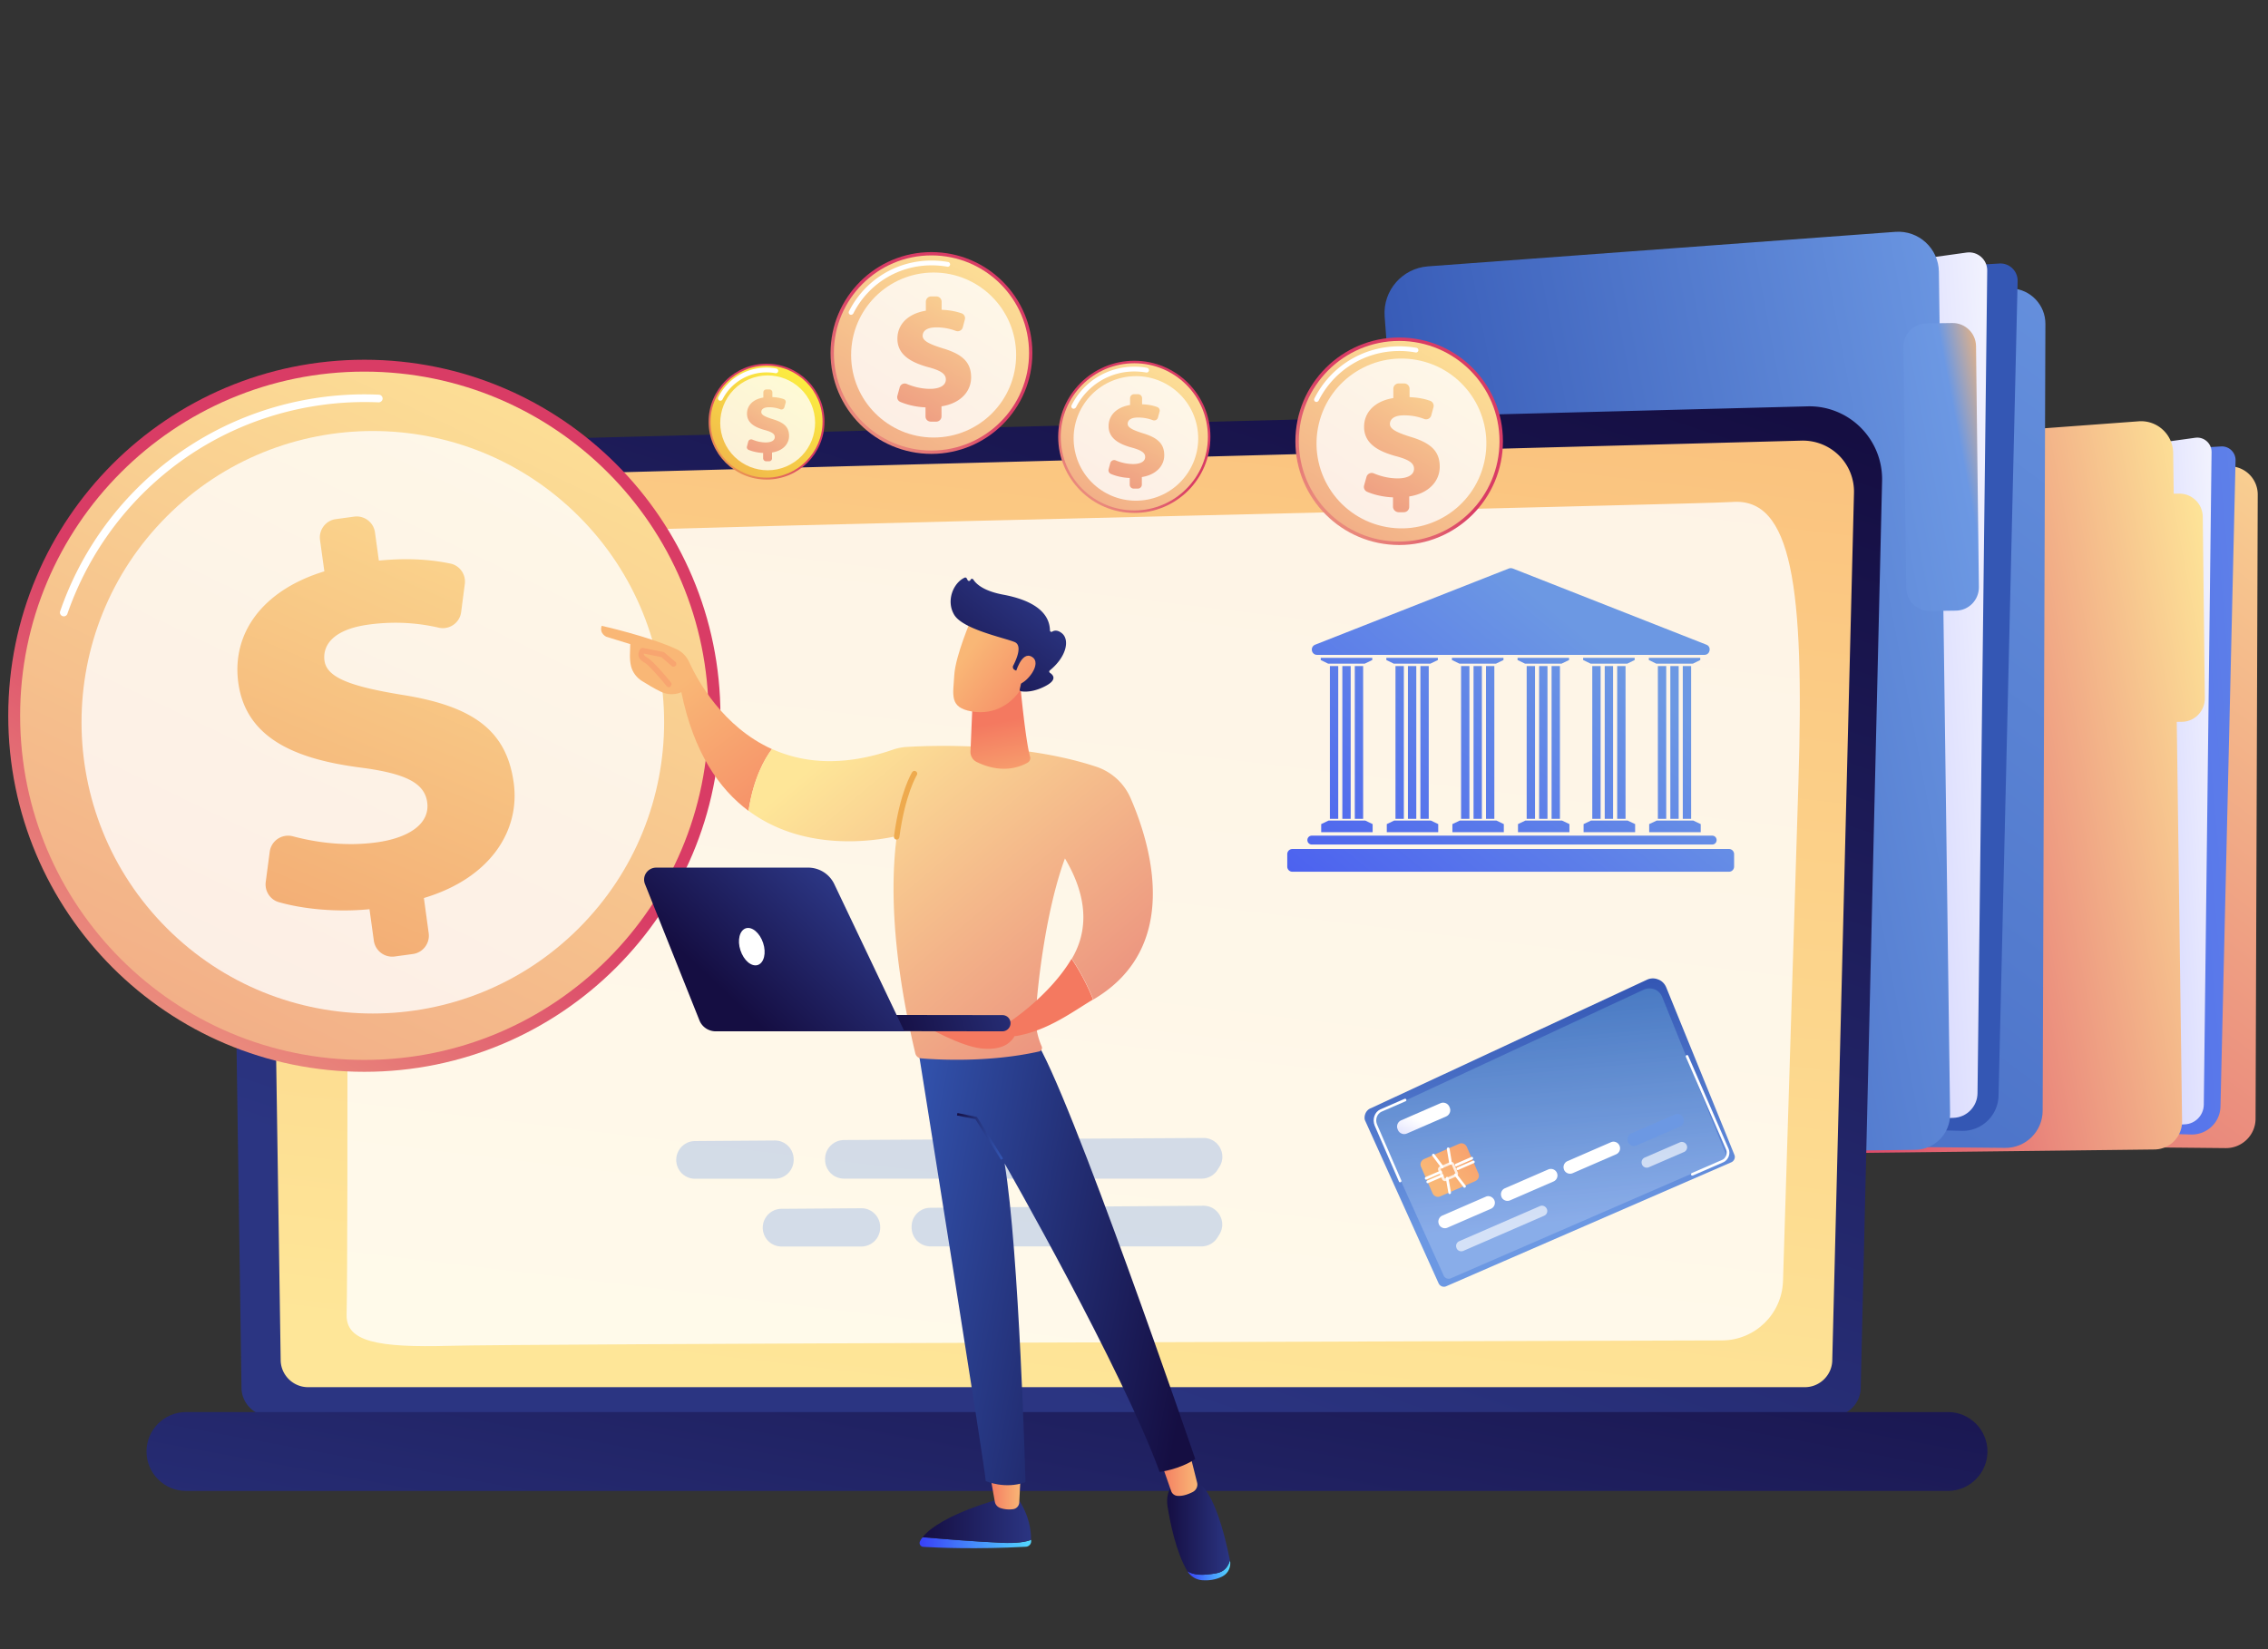 <svg xmlns="http://www.w3.org/2000/svg" width="550" height="400" fill="none"><rect width="100%" height="100%" fill="#333333" stroke="none"/><path fill="url(#a)" d="m533.654 112.716 7.371.388a6.847 6.847 0 0 1 6.485 6.845l-.526 151.372c0 3.991-3.27 7.178-7.233 7.15l-50.55-.499 44.453-165.256Z"/><path fill="url(#b)" d="m445.358 113.88 93.256-5.598a3.326 3.326 0 0 1 3.52 3.381l-3.658 156.721c-.083 3.852-3.27 6.873-7.122 6.79l-65.627-1.885-20.369-159.409Z"/><path fill="url(#c)" d="m450.402 117.594 81.949-11.418c2.106-.305 3.991 1.358 3.963 3.492l-1.884 158.273c-.028 2.549-2.051 4.655-4.601 4.766l-60.36 2.467-19.067-157.58Z"/><path fill="url(#d)" d="m428.702 108.836 89.931-6.651c4.49-.333 8.314 3.187 8.37 7.677l2.161 162.069a6.771 6.771 0 0 1-6.734 6.873l-82.975.97a7.339 7.339 0 0 1-7.427-6.873l-11.64-154.476c-.333-4.961 3.381-9.229 8.314-9.589Z"/><path fill="url(#e)" d="m529.109 175.072-2.716.027c-3.104.028-5.654-2.466-5.709-5.57l-.499-44.065c-.028-3.104 2.467-5.654 5.571-5.709l2.715-.028c3.104-.027 5.654 2.467 5.709 5.571l.499 44.037c.028 3.159-2.466 5.709-5.57 5.737Z"/><path fill="url(#f)" d="m478.559 69.483 9.284.471c4.6.222 8.203 4.046 8.175 8.619l-.665 190.836c-.027 5.017-4.101 9.063-9.118 9.007l-63.741-.609 56.065-208.324Z"/><path fill="url(#g)" d="m367.261 70.98 117.589-7.068a4.186 4.186 0 0 1 4.434 4.24l-4.628 197.599a8.727 8.727 0 0 1-8.979 8.536l-82.726-2.356-25.69-200.952Z"/><path fill="url(#h)" d="m373.607 75.663 103.317-14.41c2.66-.361 5.016 1.717 4.988 4.378l-2.356 199.511c-.027 3.214-2.577 5.875-5.819 5.986l-76.102 3.131-24.028-198.596Z"/><path fill="url(#i)" d="m346.282 64.605 113.349-8.37c5.653-.415 10.475 4.019 10.558 9.673l2.716 204.305c.056 4.739-3.741 8.619-8.48 8.674l-104.591 1.22c-4.933.055-9.063-3.742-9.368-8.675L335.778 76.688c-.416-6.235 4.268-11.612 10.504-12.083Z"/><path fill="url(#j)" d="m474.319 148.107-6.347.083c-3.104.028-5.653-2.467-5.709-5.571l-.692-58.475c-.028-3.105 2.466-5.654 5.57-5.71l6.346-.083c3.104-.027 5.654 2.467 5.709 5.57l.693 58.477c.028 3.131-2.466 5.681-5.57 5.709Z"/><path fill="url(#k)" d="M451.233 336.537c0 3.852-3.159 6.984-7.011 6.984H65.57c-3.852 0-7.012-3.16-7.012-6.984l-3.16-217.608c0-3.852 4.546-11.363 12.832-10.808l370.089-9.562c4.822-.138 9.506 1.746 12.914 5.155a17.686 17.686 0 0 1 5.183 12.915l-5.183 219.908Z"/><path fill="url(#l)" d="M444.333 329.83c0 3.63-2.993 6.623-6.624 6.623H74.688c-3.63 0-6.624-2.993-6.624-6.623L65.1 132.287c.36-11.889 10.78-16.157 17.1-15.908l354.679-9.506a12.479 12.479 0 0 1 9.09 3.603 12.37 12.37 0 0 1 3.63 9.063l-5.265 210.291Z"/><path fill="#fff" d="M84.055 318.883c.388-16.323.25-160.905-.693-173.404-.942-12.499 18.513-14.827 48.36-16.241 29.848-1.413 281.793-6.956 288.278-7.482 14.577-1.192 17.598 20.619 16.129 67.926-1.108 35.557-2.909 94.088-3.741 121.026-.249 8.009-6.79 14.383-14.827 14.411-60.637.166-292.989.831-308.453 1.302-17.764.499-25.192-1.081-25.053-7.538Z" opacity=".8"/><path fill="url(#m)" d="M472.407 361.618H45.089c-5.265 0-9.56-4.296-9.56-9.562 0-5.265 4.295-9.561 9.56-9.561h427.318c5.265 0 9.561 4.296 9.561 9.561 0 5.238-4.323 9.562-9.561 9.562Z"/><path fill="url(#n)" d="M413.321 158.837H319.4c-1.414 0-1.774-1.94-.471-2.467l46.974-18.485c.305-.11.638-.11.943 0l46.974 18.485c1.275.499.915 2.467-.499 2.467Z"/><path fill="url(#o)" d="M324.527 161.552h-2.023v37.053h2.023v-37.053Z"/><path fill="url(#p)" d="M327.548 161.552h-2.023v37.053h2.023v-37.053Z"/><path fill="url(#q)" d="M330.568 161.552h-2.023v37.053h2.023v-37.053Z"/><path fill="url(#r)" d="M332.785 159.557h-12.498v.527l1.801.887h8.868l1.829-.887v-.527Z"/><path fill="url(#s)" d="M332.869 201.848h-12.472v-1.968l1.802-.859h8.868l1.802.859v1.968Z"/><path fill="url(#t)" d="M340.435 161.552h-2.024v37.053h2.024v-37.053Z"/><path fill="url(#u)" d="M343.455 161.552h-2.023v37.053h2.023v-37.053Z"/><path fill="url(#v)" d="M346.476 161.552h-2.023v37.053h2.023v-37.053Z"/><path fill="url(#w)" d="M348.693 159.557h-12.499v.527l1.802.887h8.868l1.829-.887v-.527Z"/><path fill="url(#x)" d="M348.776 201.848h-12.471v-1.968l1.802-.859h8.868l1.801.859v1.968Z"/><path fill="url(#y)" d="M356.342 161.552h-2.023v37.053h2.023v-37.053Z"/><path fill="url(#z)" d="M359.363 161.552h-2.023v37.053h2.023v-37.053Z"/><path fill="url(#A)" d="M362.384 161.552h-2.023v37.053h2.023v-37.053Z"/><path fill="url(#B)" d="M364.601 159.557h-12.499v.527l1.829.887h8.841l1.829-.887v-.527Z"/><path fill="url(#C)" d="M364.684 201.848h-12.471v-1.968l1.801-.859h8.869l1.801.859v1.968Z"/><path fill="url(#D)" d="M372.25 161.552h-2.023v37.053h2.023v-37.053Z"/><path fill="url(#E)" d="M375.271 161.552h-2.024v37.053h2.024v-37.053Z"/><path fill="url(#F)" d="M378.291 161.552h-2.023v37.053h2.023v-37.053Z"/><path fill="url(#G)" d="M380.508 159.557H368.01v.527l1.829.887h8.84l1.829-.887v-.527Z"/><path fill="url(#H)" d="M380.592 201.848H368.12v-1.968l1.802-.859h8.868l1.802.859v1.968Z"/><path fill="url(#I)" d="M388.157 161.552h-2.023v37.053h2.023v-37.053Z"/><path fill="url(#J)" d="M391.178 161.552h-2.023v37.053h2.023v-37.053Z"/><path fill="url(#K)" d="M394.199 161.552h-2.023v37.053h2.023v-37.053Z"/><path fill="url(#L)" d="M396.416 159.557h-12.499v.527l1.829.887h8.868l1.802-.887v-.527Z"/><path fill="url(#M)" d="M396.527 201.848h-12.499v-1.968l1.801-.859h8.869l1.829.859v1.968Z"/><path fill="url(#N)" d="M404.065 161.552h-2.023v37.053h2.023v-37.053Z"/><path fill="url(#O)" d="M407.086 161.552h-2.023v37.053h2.023v-37.053Z"/><path fill="url(#P)" d="M410.107 161.552h-2.023v37.053h2.023v-37.053Z"/><path fill="url(#Q)" d="M412.324 159.557h-12.472v.527l1.802.887h8.868l1.802-.887v-.527Z"/><path fill="url(#R)" d="M412.434 201.848h-12.498v-1.968l1.829-.859h8.84l1.829.859v1.968Z"/><path fill="url(#S)" d="M415.206 204.841h-97.081c-.61 0-1.081-.471-1.081-1.081s.471-1.081 1.081-1.081h97.081c.609 0 1.081.471 1.081 1.081s-.472 1.081-1.081 1.081Z"/><path fill="url(#T)" d="M419.28 211.437H313.413a1.242 1.242 0 0 1-1.247-1.247v-3.021c0-.692.555-1.247 1.247-1.247H419.28c.693 0 1.247.555 1.247 1.247v3.021c0 .693-.554 1.247-1.247 1.247Z"/><g opacity=".54"><path fill="url(#U)" d="m204.665 276.509 87.159-.499c3.575-.027 5.792 3.88 3.936 6.929l-.444.72a4.58 4.58 0 0 1-3.935 2.218h-86.716a4.578 4.578 0 0 1-4.573-4.573v-.25c0-2.466 2.051-4.517 4.573-4.545Z" opacity=".54"/><path fill="url(#V)" d="M192.471 281.193v.138a4.578 4.578 0 0 1-4.573 4.573h-19.344a4.543 4.543 0 0 1-4.407-3.381c-.775-2.882 1.386-5.737 4.379-5.765l19.344-.138c2.55-.028 4.601 2.051 4.601 4.573Z" opacity=".54"/></g><g opacity=".54"><path fill="url(#W)" d="m225.616 292.943 66.181-.499c3.575-.027 5.792 3.88 3.935 6.929l-.443.72a4.581 4.581 0 0 1-3.936 2.218h-65.709a4.578 4.578 0 0 1-4.573-4.573v-.25a4.548 4.548 0 0 1 4.545-4.545Z" opacity=".54"/><path fill="url(#X)" d="M213.45 297.627v.138a4.578 4.578 0 0 1-4.573 4.573h-19.344a4.542 4.542 0 0 1-4.406-3.381c-.776-2.882 1.385-5.737 4.379-5.764l19.344-.139c2.522-.028 4.6 2.023 4.6 4.573Z" opacity=".54"/></g><path fill="url(#Y)" d="m404.062 239.471 14.317 35.153 2.207 5.451c.311.69-.034 1.517-.724 1.828l-69.167 30.082c-.69.31-1.518-.035-1.829-.725l-2.414-5.347-15.421-34.152c-.31-.69-.069-2.45 1.484-3.002l66.856-31.116a3.344 3.344 0 0 1 2.759-.069c.863.31 1.553 1 1.932 1.897Z"/><path fill="url(#Z)" d="M418.413 279.695c.276.655-.034 1.414-.69 1.724l-65.89 28.633c-.655.276-1.449 0-1.725-.655l-16.662-36.878c-.276-.655-.069-2.277 1.449-2.829l63.682-29.633a3.458 3.458 0 0 1 2.622-.103c.862.31 1.518.966 1.863 1.794l15.351 37.947Z" opacity=".2"/><path fill="#fff" d="M410.375 285.145c-.138 0-.241-.069-.276-.207-.069-.172 0-.345.173-.414l7.382-3.208c.414-.173.725-.552.932-1.035.172-.483.207-1 .034-1.38l-9.797-22.561c-.069-.173 0-.345.172-.414.173-.069.345 0 .414.172l9.797 22.562c.242.552.242 1.241 0 1.862-.241.621-.724 1.139-1.276 1.38l-7.382 3.209c-.104.034-.138.034-.173.034ZM339.518 286.767c-.138 0-.242-.069-.276-.207l-5.865-13.523c-.655-1.553-.034-3.347 1.38-3.968l5.865-2.552c.172-.069.345 0 .414.172.069.173 0 .345-.173.414l-5.864 2.553c-1.07.483-1.587 1.932-1.035 3.139l5.864 13.523c.069.173 0 .345-.172.414-.069 0-.104.035-.138.035Z"/><path fill="url(#aa)" d="M355.697 278.143c-.311-.689-1.139-1.034-1.829-.724l-8.555 3.726c-.69.31-1.035 1.138-.724 1.828l2.828 6.486c.311.69 1.139 1.035 1.829.724l8.555-3.726c.69-.31 1.035-1.138.725-1.828l-2.829-6.486Z"/><path fill="#fff" d="M350.419 286.491c-.104 0-.173-.034-.276-.069-.173-.069-.345-.207-.414-.379l-.932-2.139c-.172-.379 0-.828.38-.966l2.449-1.069c.38-.173.828 0 .966.379l.931 2.139c.173.38 0 .828-.379.966l-2.449 1.069a.645.645 0 0 1-.276.069Zm1.518-4.07h-.035l-2.449 1.069c-.069.035-.069.069-.069.138l.931 2.139c0 .034.035.034.069.069h.069l2.45-1.069c.069-.035.069-.069.069-.138l-.932-2.139c0-.035-.034-.035-.069-.069h-.034Z" opacity=".8"/><path fill="#fff" d="M345.831 286.112c-.138 0-.242-.069-.276-.207-.069-.172 0-.345.172-.414l3.519-1.518c.172-.069.345 0 .414.173.069.172 0 .345-.173.414l-3.518 1.518c-.069 0-.104.034-.138.034ZM346.21 286.974c-.138 0-.241-.069-.276-.207-.069-.172 0-.345.173-.414l3.518-1.517c.173-.069.345 0 .414.172s0 .345-.172.414l-3.519 1.518c-.069.034-.103.034-.138.034ZM353.11 282.903c-.138 0-.242-.069-.276-.207-.069-.172 0-.345.172-.414l3.795-1.655c.172-.069.345 0 .414.172.069.173 0 .345-.173.414l-3.794 1.656c-.035.034-.069.034-.138.034ZM353.489 283.8c-.138 0-.242-.069-.276-.207-.069-.172 0-.345.172-.414l3.795-1.655c.173-.069.345 0 .414.172s0 .345-.172.414l-3.795 1.656c-.035.034-.069.034-.138.034ZM349.729 283.352c-.104 0-.207-.035-.242-.138l-2.138-2.864a.326.326 0 0 1 .069-.448.326.326 0 0 1 .448.069l2.139 2.863a.328.328 0 0 1-.069.449c-.069.069-.138.069-.207.069ZM351.764 282.49c-.138 0-.276-.104-.31-.276l-.587-3.519c-.034-.173.104-.345.276-.38.173-.034.345.104.38.276l.586 3.519c.035.173-.103.345-.276.38h-.069ZM351.557 289.63a.326.326 0 0 1-.31-.275l-.621-3.519a.318.318 0 1 1 .621-.138l.621 3.519a.318.318 0 0 1-.242.379c0 .034-.034.034-.069.034ZM355.145 288.078c-.103 0-.207-.035-.241-.138l-2.173-2.829a.326.326 0 0 1 .069-.448.326.326 0 0 1 .448.069l2.173 2.829a.326.326 0 0 1-.069.448c-.069.034-.138.069-.207.069Z"/><path fill="url(#ab)" d="M351.558 268.621c.379.828-.035 1.828-.863 2.173l-9.521 4.14c-.828.38-1.829-.034-2.174-.862l-.069-.173c-.379-.828.035-1.828.863-2.173l9.521-4.14c.828-.379 1.829.035 2.173.863l.07.172Z"/><path fill="url(#ac)" d="M362.389 291.114a1.583 1.583 0 0 1-.828 2.07l-10.556 4.588c-.793.345-1.725-.035-2.07-.828v-.035c-.345-.793.035-1.725.828-2.07l10.557-4.588c.758-.345 1.69.035 2.069.863Z"/><path fill="url(#ad)" d="M377.568 284.49a1.584 1.584 0 0 1-.828 2.07l-10.556 4.588a1.583 1.583 0 0 1-2.07-.828v-.034a1.584 1.584 0 0 1 .828-2.07l10.556-4.588c.794-.311 1.725.034 2.07.862Z"/><path fill="url(#ae)" d="M392.747 277.901c.345.793-.035 1.725-.828 2.07l-10.556 4.588a1.584 1.584 0 0 1-2.07-.828v-.035c-.345-.793.035-1.725.828-2.07l10.556-4.588c.794-.345 1.725.035 2.07.863Z"/><path fill="url(#af)" d="M408.236 271.174a1.583 1.583 0 0 1-.828 2.07l-10.556 4.588c-.793.345-1.725-.035-2.07-.828v-.035c-.345-.793.035-1.725.828-2.07l10.556-4.588c.794-.345 1.725.035 2.07.863Z"/><g opacity=".8"><path fill="url(#ag)" d="M375.119 293.218c.276.62 0 1.379-.656 1.655l-19.594 8.521c-.621.276-1.38 0-1.656-.655v-.035c-.276-.621 0-1.38.655-1.656l19.595-8.52c.621-.276 1.345.034 1.656.69Z" opacity=".8"/><path fill="url(#ah)" d="M409.03 277.763c.276.621 0 1.38-.656 1.656l-8.521 3.691c-.621.276-1.38 0-1.656-.655v-.035a1.25 1.25 0 0 1 .656-1.656l8.521-3.691c.621-.276 1.38.034 1.656.69Z" opacity=".8"/></g><path fill="url(#ai)" d="M88.356 259.964c47.693 0 86.356-38.663 86.356-86.356s-38.663-86.356-86.356-86.356S2 125.915 2 173.608s38.663 86.356 86.356 86.356Z"/><path fill="url(#aj)" d="M88.356 257.081c46.101 0 83.473-37.372 83.473-83.474 0-46.101-37.372-83.473-83.473-83.473S4.882 127.506 4.882 173.607c0 46.102 37.373 83.474 83.474 83.474Z"/><path fill="#fff" d="M15.469 149.497c-.11 0-.194-.028-.305-.055-.471-.167-.748-.693-.582-1.164a78.112 78.112 0 0 1 23.779-34.504c11.224-9.395 24.859-15.409 39.436-17.404 4.684-.638 9.423-.86 14.106-.638.5.028.887.444.887.97-.028.5-.471.887-.97.887-4.573-.194-9.2 0-13.773.638-14.218 1.94-27.548 7.815-38.495 16.988-10.67 8.924-18.679 20.591-23.224 33.7a.941.941 0 0 1-.859.582Z"/><path fill="#fff" d="M140.364 225.133c27.587-27.588 27.587-72.315 0-99.903-27.588-27.587-72.315-27.587-99.903 0-27.587 27.588-27.587 72.315 0 99.903 27.588 27.587 72.315 27.587 99.903 0Z" opacity=".78"/><path fill="url(#ak)" d="m90.656 228.148-1.053-7.621c-7.981.776-16.102-.028-22.005-1.718-2.106-.61-3.436-2.688-3.159-4.878l.97-7.344c.36-2.688 2.993-4.434 5.626-3.741 5.847 1.552 12.942 2.466 20.286 1.469 7.65-1.054 12.998-4.407 12.277-9.728-.665-4.794-5.46-7.039-16.462-8.453-15.74-2.078-27.52-7.205-29.348-20.535-1.635-12.056 5.903-22.448 20.868-27.021l-1.053-7.622c-.332-2.438 1.386-4.711 3.825-5.043l4.461-.61c2.44-.333 4.712 1.386 5.044 3.824l.943 6.846c7.4-.721 12.914-.194 17.348.72 2.273.471 3.797 2.633 3.492 4.961l-.887 6.79c-.332 2.633-2.854 4.379-5.431 3.797-4.102-.943-9.839-1.719-17.017-.749-9.062 1.247-11.14 5.349-10.697 8.73.554 4.157 6.402 6.263 18.679 8.287 17.543 2.743 25.497 8.785 27.215 21.367 1.579 11.529-5.571 23.085-21.783 27.935l1.164 8.536c.332 2.439-1.386 4.711-3.825 5.044l-4.462.61a4.505 4.505 0 0 1-5.016-3.853Z"/><path fill="url(#al)" d="M185.891 116.319c7.76 0 14.051-6.29 14.051-14.05 0-7.76-6.291-14.051-14.051-14.051s-14.05 6.29-14.05 14.051c0 7.76 6.29 14.05 14.05 14.05Z"/><path fill="url(#am)" d="M185.891 115.848c7.5 0 13.58-6.079 13.58-13.579 0-7.5-6.08-13.58-13.58-13.58-7.499 0-13.579 6.08-13.579 13.58s6.08 13.579 13.579 13.579Z"/><path fill="#fff" d="M174.667 97.197c-.083 0-.166-.028-.249-.055a.587.587 0 0 1-.249-.776c2.244-4.462 6.734-7.206 11.722-7.206.804 0 1.58.083 2.356.222.305.055.527.36.471.665a.587.587 0 0 1-.665.471 11.404 11.404 0 0 0-2.162-.194 11.917 11.917 0 0 0-10.697 6.596.631.631 0 0 1-.527.277Z"/><path fill="#fff" d="M190.681 113.138c5.841-2.494 8.556-9.251 6.062-15.093-2.494-5.842-9.251-8.556-15.093-6.062-5.842 2.493-8.556 9.251-6.062 15.093 2.493 5.842 9.251 8.556 15.093 6.062Z" opacity=".78"/><path fill="url(#an)" d="M185.06 111.109v-1.247c-1.303-.055-2.605-.36-3.52-.748a.692.692 0 0 1-.388-.859l.305-1.164c.111-.416.582-.638.998-.472.914.388 2.023.693 3.242.693 1.248 0 2.19-.415 2.19-1.302 0-.776-.721-1.247-2.467-1.719-2.494-.692-4.268-1.773-4.268-3.963 0-1.967 1.441-3.492 3.963-3.907v-1.247c0-.416.333-.72.721-.72h.748c.416 0 .721.332.721.72v1.136c1.219.055 2.078.25 2.771.499.36.138.554.499.444.887l-.305 1.08c-.111.416-.554.638-.97.5a7.412 7.412 0 0 0-2.716-.5c-1.497 0-1.912.61-1.912 1.164 0 .693.886 1.137 2.826 1.746 2.772.832 3.908 1.968 3.908 4.047 0 1.884-1.413 3.602-4.129 4.018v1.413a.716.716 0 0 1-.721.721h-.748a.761.761 0 0 1-.693-.776Z"/><path fill="url(#ao)" d="M225.882 110.084c13.515 0 24.471-10.956 24.471-24.471s-10.956-24.471-24.471-24.471-24.471 10.956-24.471 24.47c0 13.516 10.956 24.472 24.471 24.472Z"/><path fill="url(#ap)" d="M225.882 109.28c13.072 0 23.668-10.597 23.668-23.668 0-13.07-10.596-23.667-23.668-23.667-13.071 0-23.667 10.596-23.667 23.667 0 13.072 10.596 23.668 23.667 23.668Z"/><path fill="#fff" d="M206.372 76.356c-.083 0-.166-.027-.25-.055a.587.587 0 0 1-.249-.776c3.825-7.594 11.501-12.333 20.009-12.333 1.358 0 2.716.111 4.047.36.304.056.526.36.471.666a.588.588 0 0 1-.665.47 22.056 22.056 0 0 0-3.825-.332c-8.065 0-15.353 4.49-18.984 11.696a.672.672 0 0 1-.554.304Z"/><path fill="#fff" d="M226.409 106.121c11.051 0 20.009-8.959 20.009-20.01 0-11.05-8.958-20.009-20.009-20.009S206.4 75.061 206.4 86.112c0 11.05 8.958 20.009 20.009 20.009Z" opacity=".78"/><path fill="url(#aq)" d="M224.441 100.993v-2.189c-2.272-.083-4.517-.637-6.124-1.33-.582-.25-.86-.887-.693-1.497l.554-2.023a1.26 1.26 0 0 1 1.718-.831c1.58.665 3.548 1.191 5.654 1.191 2.189 0 3.824-.748 3.824-2.272 0-1.358-1.247-2.19-4.295-2.993-4.324-1.192-7.455-3.076-7.455-6.9 0-3.437 2.522-6.07 6.901-6.79v-2.19a1.29 1.29 0 0 1 1.274-1.275h1.275a1.29 1.29 0 0 1 1.275 1.275v1.968c2.106.083 3.631.443 4.85.859.61.221.97.886.776 1.524l-.499 1.885a1.275 1.275 0 0 1-1.663.859 13.27 13.27 0 0 0-4.739-.86c-2.605 0-3.325 1.081-3.325 2.051 0 1.192 1.552 1.996 4.933 3.049 4.822 1.44 6.817 3.436 6.817 7.039 0 3.298-2.439 6.263-7.178 7.012v2.438a1.29 1.29 0 0 1-1.275 1.275h-1.274c-.776 0-1.331-.554-1.331-1.275Z"/><path fill="url(#ar)" d="M339.304 132.19c13.898 0 25.164-11.266 25.164-25.164 0-13.898-11.266-25.164-25.164-25.164-13.897 0-25.164 11.266-25.164 25.164 0 13.898 11.267 25.164 25.164 25.164Z"/><path fill="url(#as)" d="M339.304 131.359c13.439 0 24.333-10.894 24.333-24.333 0-13.439-10.894-24.333-24.333-24.333-13.438 0-24.332 10.894-24.332 24.333 0 13.439 10.894 24.333 24.332 24.333Z"/><path fill="#fff" d="M319.239 97.492a.807.807 0 0 1-.249-.055.587.587 0 0 1-.249-.776c3.935-7.816 11.833-12.665 20.591-12.665 1.386 0 2.799.138 4.157.36.305.055.526.36.471.665a.587.587 0 0 1-.665.471 21.091 21.091 0 0 0-3.963-.36c-8.314 0-15.825 4.628-19.566 12.055-.111.167-.333.305-.527.305Z"/><path fill="#fff" d="M359.914 112.217c2.573-11.078-4.322-22.143-15.4-24.716-11.078-2.572-22.143 4.323-24.716 15.4-2.572 11.078 4.323 22.144 15.401 24.716 11.077 2.573 22.143-4.322 24.715-15.4Z" opacity=".78"/><path fill="url(#at)" d="M337.808 122.877v-2.245c-2.328-.083-4.656-.637-6.291-1.357-.582-.25-.887-.915-.721-1.525l.582-2.078a1.311 1.311 0 0 1 1.774-.859c1.635.692 3.63 1.219 5.82 1.219 2.245 0 3.935-.776 3.935-2.328 0-1.413-1.302-2.245-4.434-3.076-4.462-1.22-7.677-3.16-7.677-7.095 0-3.547 2.605-6.263 7.095-6.984v-2.245a1.3 1.3 0 0 1 1.302-1.302h1.331a1.3 1.3 0 0 1 1.302 1.303v2.023c2.162.083 3.742.443 4.989.886.637.222.997.915.803 1.58l-.526 1.94a1.298 1.298 0 0 1-1.718.887c-1.137-.444-2.772-.887-4.878-.887-2.66 0-3.436 1.109-3.436 2.106 0 1.22 1.607 2.051 5.071 3.132 4.961 1.496 7.012 3.547 7.012 7.233 0 3.381-2.522 6.458-7.4 7.206v2.522a1.3 1.3 0 0 1-1.302 1.302h-1.331c-.72-.055-1.302-.637-1.302-1.358Z"/><path fill="url(#au)" d="M275.074 124.412c10.194 0 18.458-8.264 18.458-18.458 0-10.193-8.264-18.457-18.458-18.457-10.193 0-18.457 8.264-18.457 18.457 0 10.194 8.264 18.458 18.457 18.458Z"/><path fill="url(#av)" d="M275.074 123.802c9.857 0 17.848-7.99 17.848-17.847 0-9.857-7.991-17.848-17.848-17.848s-17.847 7.99-17.847 17.848c0 9.857 7.99 17.847 17.847 17.847Z"/><path fill="#fff" d="M260.358 99.137c-.083 0-.166-.028-.249-.056a.588.588 0 0 1-.25-.776c2.91-5.792 8.758-9.367 15.215-9.367 1.026 0 2.079.083 3.077.277.304.056.526.36.471.665a.589.589 0 0 1-.666.471 16.545 16.545 0 0 0-2.854-.249 15.819 15.819 0 0 0-14.189 8.73c-.139.166-.361.305-.555.305Z"/><path fill="#fff" d="M278.349 121.162c8.188-1.593 13.535-9.522 11.941-17.711-1.593-8.188-9.522-13.534-17.711-11.94-8.188 1.592-13.534 9.522-11.941 17.71 1.594 8.188 9.523 13.534 17.711 11.941Z" opacity=".78"/><path fill="url(#aw)" d="M273.966 117.566v-1.635c-1.719-.056-3.409-.471-4.601-.998a.97.97 0 0 1-.526-1.108l.415-1.525c.167-.554.776-.859 1.303-.637 1.192.499 2.66.887 4.268.887 1.635 0 2.882-.555 2.882-1.718 0-1.026-.942-1.636-3.242-2.273-3.271-.887-5.626-2.328-5.626-5.21 0-2.605 1.912-4.573 5.21-5.127v-1.635c0-.527.416-.97.97-.97h.97c.526 0 .97.415.97.97v1.468c1.58.056 2.743.333 3.658.666a.925.925 0 0 1 .582 1.136l-.388 1.413c-.139.555-.721.832-1.247.638a10.19 10.19 0 0 0-3.575-.638c-1.968 0-2.522.804-2.522 1.525 0 .886 1.164 1.496 3.714 2.3 3.63 1.081 5.154 2.605 5.154 5.321 0 2.494-1.857 4.711-5.432 5.293v1.829c0 .527-.415.97-.97.97h-.97a.947.947 0 0 1-.997-.942Z"/><path fill="url(#ax)" d="M223.76 372.864c4.646.387 12.689 1.042 19.033 1.34 3.813.179 6.017-.208 7.268-.715v.417c-.03.656-.566 1.192-1.251 1.251-11.974.656-21.506.239-24.901.03-.715-.03-1.132-.804-.775-1.4.149-.357.387-.655.626-.923Z"/><path fill="url(#ay)" d="M242.763 374.174c-6.344-.268-14.387-.923-19.033-1.34 4.557-5.6 19.033-9.353 19.033-9.353h4.081c2.8 4.051 3.217 7.893 3.187 9.978-1.251.507-3.455.894-7.268.715Z"/><path fill="url(#az)" d="m247.559 356.839-.387 7.566a1.72 1.72 0 0 1-1.49 1.638 6.712 6.712 0 0 1-3.068-.268c-.715-.239-1.251-.834-1.37-1.579l-1.31-7.357h7.625Z"/><path fill="url(#aA)" d="M294.978 381.591c1.996-.357 2.919-1.697 3.307-3.157v.03c.298 1.519-.388 3.098-1.758 3.842-1.668.894-3.455 1.073-4.885.983-1.519-.089-2.889-.893-3.663-2.174v-.03c1.519.983 3.634 1.102 6.999.506Z"/><path fill="url(#aB)" d="M285.477 359.162h3.365c5.124-.149 8.341 13.851 9.413 19.272-.387 1.43-1.281 2.8-3.306 3.157-3.366.596-5.481.477-7-.476-2.77-4.706-4.14-11.617-4.796-15.638-.744-4.617 2.324-6.315 2.324-6.315Z"/><path fill="url(#aC)" d="m288.425 352.133 1.877 7.446c.238.924-.209 1.847-1.043 2.294-1.042.536-2.531 1.102-3.872.923a1.728 1.728 0 0 1-1.37-1.132l-2.74-7.833 7.148-1.698Z"/><path fill="url(#aD)" d="M222.598 254.136s16.71 104.52 16.442 105.086c0 0 4.617 2.085 9.651.268 0 0-1.52-55.879-5.064-77.296 0 0 28.535 49.922 37.59 74.824 0 0 4.736-.566 8.638-3.128 0 0-30.709-89.895-38.93-101.869l-28.327 2.115Z"/><path fill="url(#aE)" d="m242.733 281.301-6.195-9.859-4.468-.894.119-.595 4.736.953 6.315 10.097-.507.298Z"/><path fill="url(#aF)" d="M145.898 151.791s11.289 2.502 18.14 5.659c1.37.625 2.442 1.728 3.068 3.098 2.055 4.497 8.191 15.757 20.106 21.148-1.728 2.264-4.468 7-5.689 14.982-7.149-5.331-13.315-14.208-16.294-28.803 0 0-2.263 1.221-5.063-.149-1.489-.715-3.217-1.757-4.498-2.561-1.281-.805-2.234-2.056-2.621-3.515-.477-1.936-.209-3.604-.209-5.421l-5.808-1.788c.03-.029-1.727-.685-1.132-2.65Z"/><path fill="url(#aG)" d="M181.523 196.648c1.191-7.952 3.961-12.688 5.689-14.982 7.387 3.336 17.008 4.408 29.28.179a12.631 12.631 0 0 1 3.515-.685c6.523-.388 28.028-1.073 45.811 4.795a13.842 13.842 0 0 1 8.34 7.596c4.825 11.05 12.6 36.19-9.025 48.879-1.668-4.111-3.575-7.447-5.213-9.889 3.485-5.868 4.528-13.91-1.668-24.335-4.498 12.182-6.612 29.935-7.059 37.768a16.882 16.882 0 0 0 1.31 7.566l.12.268c.208.507-.09 1.102-.626 1.221-12.183 2.741-24.842 1.996-28.625 1.669a1.558 1.558 0 0 1-1.4-1.192c-5.927-24.931-5.927-41.969-4.497-52.722-5.57 1.251-22.489 3.873-35.952-6.136Z"/><path fill="#EEAA4E" d="M217.445 203.648h-.09c-.357-.059-.625-.387-.566-.744 1.43-10.783 4.29-15.4 4.409-15.608.208-.328.625-.417.923-.209.328.209.417.626.209.924-.03.059-2.83 4.617-4.23 15.072-.06.297-.328.565-.655.565Z"/><path fill="url(#aH)" d="M247.469 166.624s1.222 13.017 2.324 16.889c.178.596-.09 1.191-.626 1.489-1.847 1.043-6.255 2.77-12.302-.179a2.703 2.703 0 0 1-1.519-2.591l.537-12.57 11.586-3.038Z"/><path fill="url(#aI)" d="M235.614 149.974s-3.931 9.055-4.199 13.791c-.268 4.736-1.281 7.833 4.199 8.787 5.481.953 10.128-1.788 12.63-6.524 0 0 3.931-7.297 3.038-10.276-.864-2.978-15.668-5.778-15.668-5.778Z"/><path fill="url(#aJ)" d="m246.367 162.633-.298-.149a.76.76 0 0 1-.357-1.043c.774-1.489 2.293-4.914.328-5.719-2.503-1.042-12.481-3.068-14.626-6.582-2.055-3.396-.238-7.775 2.503-9.026.178-.089.387-.029.506.149l.238.447c.149.298.596.238.685-.06.09-.297.507-.357.685-.089.656 1.043 2.443 2.77 7.209 3.664 6.761 1.251 11.259 3.991 11.378 8.668 0 .297.328.476.566.297.506-.297 1.31-.446 2.383.447 1.847 1.579 1.102 5.63-2.979 8.966-.208.149-.179.447.03.596.745.476 1.847 1.638-1.013 3.157-2.949 1.579-5.153 1.46-6.017 1.311a.359.359 0 0 1-.297-.447l.893-4.111a.358.358 0 0 0-.357-.447h-1.46v-.029Z"/><path fill="url(#aK)" d="M246.189 163.497s1.489-5.779 4.08-4.17c2.592 1.608-1.34 6.463-3.425 6.702l-.655-2.532Z"/><path fill="#F8A570" d="M162.221 166.684a.747.747 0 0 1-.536-.239c-1.609-1.995-4.379-5.153-5.332-5.689-.834-.476-1.34-1.013-1.489-1.638-.119-.536 0-1.102.387-1.668.149-.238.417-.328.685-.298l4.915.983c.119.03.208.06.298.149l2.621 2.234a.665.665 0 0 1 .06.953.666.666 0 0 1-.954.06l-2.472-2.145-4.259-.864c-.03.119-.03.179 0 .209.059.238.357.506.834.774 1.489.834 5.302 5.481 5.719 6.017a.695.695 0 0 1-.09.953.434.434 0 0 1-.387.209Z"/><path fill="url(#aL)" d="m246.308 251.306-17.783-.387s15.489-4.378 16.472-3.187c0 0 9.621-6.315 14.864-15.191a54.02 54.02 0 0 1 5.212 9.889c-4.706 2.77-10.902 7.566-18.765 8.876Z"/><path fill="url(#aM)" d="M246.814 248.238s.358 7.089-8.936 6.047c-5.063-.566-13.225-5.272-13.225-5.272s21.297-.06 22.161-.775Z"/><path fill="url(#aN)" d="M243.18 250.144h-.089l-44.203-.059a1.946 1.946 0 0 1-1.966-1.966c0-1.073.894-1.966 1.966-1.966l44.203.059c1.102 0 1.966.864 1.966 1.966 0 1.043-.834 1.907-1.877 1.966Z"/><path fill="url(#aO)" d="M159.153 210.439h36.816a7.018 7.018 0 0 1 6.345 3.992l17.008 35.714H173.57c-1.758 0-3.336-1.073-3.962-2.681l-13.195-33.033c-.774-1.936.655-3.992 2.74-3.992Z"/><path fill="#fff" d="M185.067 228.728c.805 2.443.209 4.826-1.31 5.332-1.519.477-3.396-1.102-4.2-3.574-.804-2.443-.208-4.826 1.311-5.332 1.519-.477 3.395 1.132 4.199 3.574Z"/><defs><linearGradient id="a" x1="608.201" x2="406.508" y1="101.841" y2="373.155" gradientUnits="userSpaceOnUse"><stop stop-color="#FEE698"/><stop offset="1" stop-color="#D93C65"/></linearGradient><linearGradient id="b" x1="596.969" x2="417.308" y1="185.253" y2="200.619" gradientUnits="userSpaceOnUse"><stop stop-color="#6C98E3"/><stop offset="1" stop-color="#3840F7"/></linearGradient><linearGradient id="c" x1="550.829" x2="400.743" y1="188.215" y2="197.383" gradientUnits="userSpaceOnUse"><stop stop-color="#fff"/><stop offset="1" stop-color="#3840F7"/></linearGradient><linearGradient id="d" x1="546.481" x2="427.279" y1="180.426" y2="202.977" gradientUnits="userSpaceOnUse"><stop stop-color="#FEE698"/><stop offset="1" stop-color="#D93C65"/></linearGradient><linearGradient id="e" x1="539.702" x2="421.416" y1="145.115" y2="167.494" gradientUnits="userSpaceOnUse"><stop stop-color="#FEE698"/><stop offset="1" stop-color="#D93C65"/></linearGradient><linearGradient id="f" x1="572.554" x2="318.286" y1="55.794" y2="397.832" gradientUnits="userSpaceOnUse"><stop stop-color="#6C98E3"/><stop offset="1" stop-color="#3457B4"/></linearGradient><linearGradient id="g" x1="558.394" x2="331.901" y1="160.948" y2="180.32" gradientUnits="userSpaceOnUse"><stop stop-color="#3457B4"/><stop offset="1" stop-color="#3457B4"/></linearGradient><linearGradient id="h" x1="500.227" x2="311.019" y1="164.682" y2="176.241" gradientUnits="userSpaceOnUse"><stop stop-color="#fff"/><stop offset="1" stop-color="#3840F7"/></linearGradient><linearGradient id="i" x1="494.745" x2="344.472" y1="154.863" y2="183.293" gradientUnits="userSpaceOnUse"><stop stop-color="#6C98E3"/><stop offset="1" stop-color="#3457B4"/></linearGradient><linearGradient id="j" x1="486.465" x2="334.792" y1="110.299" y2="138.994" gradientUnits="userSpaceOnUse"><stop stop-color="#F9B776"/><stop offset=".068" stop-color="#6C98E3"/><stop offset="1" stop-color="#3457B4"/></linearGradient><linearGradient id="k" x1="220.313" x2="309.747" y1="326.815" y2="58.514" gradientUnits="userSpaceOnUse"><stop stop-color="#2B3582"/><stop offset="1" stop-color="#150E42"/></linearGradient><linearGradient id="l" x1="241.514" x2="281.949" y1="340.535" y2="4.705" gradientUnits="userSpaceOnUse"><stop stop-color="#FEE698"/><stop offset="1" stop-color="#F9B776"/></linearGradient><linearGradient id="m" x1="242.046" x2="275.747" y1="443.323" y2="259.05" gradientUnits="userSpaceOnUse"><stop stop-color="#2B3582"/><stop offset="1" stop-color="#150E42"/></linearGradient><linearGradient id="n" x1="375.342" x2="282.651" y1="146.597" y2="259.574" gradientUnits="userSpaceOnUse"><stop stop-color="#6C98E3"/><stop offset="1" stop-color="#3840F7"/></linearGradient><linearGradient id="o" x1="360.786" x2="268.094" y1="134.655" y2="247.629" gradientUnits="userSpaceOnUse"><stop stop-color="#6C98E3"/><stop offset="1" stop-color="#3840F7"/></linearGradient><linearGradient id="p" x1="362.592" x2="269.901" y1="136.136" y2="249.113" gradientUnits="userSpaceOnUse"><stop stop-color="#6C98E3"/><stop offset="1" stop-color="#3840F7"/></linearGradient><linearGradient id="q" x1="364.398" x2="271.707" y1="137.618" y2="250.594" gradientUnits="userSpaceOnUse"><stop stop-color="#6C98E3"/><stop offset="1" stop-color="#3840F7"/></linearGradient><linearGradient id="r" x1="352.652" x2="259.961" y1="127.981" y2="240.957" gradientUnits="userSpaceOnUse"><stop stop-color="#6C98E3"/><stop offset="1" stop-color="#3840F7"/></linearGradient><linearGradient id="s" x1="372.84" x2="280.149" y1="144.544" y2="257.52" gradientUnits="userSpaceOnUse"><stop stop-color="#6C98E3"/><stop offset="1" stop-color="#3840F7"/></linearGradient><linearGradient id="t" x1="370.296" x2="277.604" y1="142.457" y2="255.431" gradientUnits="userSpaceOnUse"><stop stop-color="#6C98E3"/><stop offset="1" stop-color="#3840F7"/></linearGradient><linearGradient id="u" x1="372.103" x2="279.412" y1="143.938" y2="256.916" gradientUnits="userSpaceOnUse"><stop stop-color="#6C98E3"/><stop offset="1" stop-color="#3840F7"/></linearGradient><linearGradient id="v" x1="373.91" x2="281.22" y1="145.42" y2="258.402" gradientUnits="userSpaceOnUse"><stop stop-color="#6C98E3"/><stop offset="1" stop-color="#3840F7"/></linearGradient><linearGradient id="w" x1="362.161" x2="269.471" y1="135.783" y2="248.76" gradientUnits="userSpaceOnUse"><stop stop-color="#6C98E3"/><stop offset="1" stop-color="#3840F7"/></linearGradient><linearGradient id="x" x1="382.35" x2="289.659" y1="152.346" y2="265.322" gradientUnits="userSpaceOnUse"><stop stop-color="#6C98E3"/><stop offset="1" stop-color="#3840F7"/></linearGradient><linearGradient id="y" x1="379.808" x2="287.118" y1="150.259" y2="263.241" gradientUnits="userSpaceOnUse"><stop stop-color="#6C98E3"/><stop offset="1" stop-color="#3840F7"/></linearGradient><linearGradient id="z" x1="381.611" x2="288.919" y1="151.741" y2="264.713" gradientUnits="userSpaceOnUse"><stop stop-color="#6C98E3"/><stop offset="1" stop-color="#3840F7"/></linearGradient><linearGradient id="A" x1="383.418" x2="290.727" y1="153.222" y2="266.2" gradientUnits="userSpaceOnUse"><stop stop-color="#6C98E3"/><stop offset="1" stop-color="#3840F7"/></linearGradient><linearGradient id="B" x1="371.671" x2="278.98" y1="143.585" y2="256.562" gradientUnits="userSpaceOnUse"><stop stop-color="#6C98E3"/><stop offset="1" stop-color="#3840F7"/></linearGradient><linearGradient id="C" x1="391.86" x2="299.169" y1="160.148" y2="273.125" gradientUnits="userSpaceOnUse"><stop stop-color="#6C98E3"/><stop offset="1" stop-color="#3840F7"/></linearGradient><linearGradient id="D" x1="389.315" x2="296.623" y1="158.061" y2="271.034" gradientUnits="userSpaceOnUse"><stop stop-color="#6C98E3"/><stop offset="1" stop-color="#3840F7"/></linearGradient><linearGradient id="E" x1="391.122" x2="298.432" y1="159.543" y2="272.522" gradientUnits="userSpaceOnUse"><stop stop-color="#6C98E3"/><stop offset="1" stop-color="#3840F7"/></linearGradient><linearGradient id="F" x1="392.926" x2="300.234" y1="161.024" y2="273.995" gradientUnits="userSpaceOnUse"><stop stop-color="#6C98E3"/><stop offset="1" stop-color="#3840F7"/></linearGradient><linearGradient id="G" x1="381.181" x2="288.49" y1="151.387" y2="264.364" gradientUnits="userSpaceOnUse"><stop stop-color="#6C98E3"/><stop offset="1" stop-color="#3840F7"/></linearGradient><linearGradient id="H" x1="401.369" x2="308.678" y1="167.95" y2="280.927" gradientUnits="userSpaceOnUse"><stop stop-color="#6C98E3"/><stop offset="1" stop-color="#3840F7"/></linearGradient><linearGradient id="I" x1="398.825" x2="306.134" y1="165.863" y2="278.84" gradientUnits="userSpaceOnUse"><stop stop-color="#6C98E3"/><stop offset="1" stop-color="#3840F7"/></linearGradient><linearGradient id="J" x1="400.631" x2="307.94" y1="167.345" y2="280.32" gradientUnits="userSpaceOnUse"><stop stop-color="#6C98E3"/><stop offset="1" stop-color="#3840F7"/></linearGradient><linearGradient id="K" x1="402.436" x2="309.746" y1="168.826" y2="281.803" gradientUnits="userSpaceOnUse"><stop stop-color="#6C98E3"/><stop offset="1" stop-color="#3840F7"/></linearGradient><linearGradient id="L" x1="390.69" x2="298" y1="159.189" y2="272.166" gradientUnits="userSpaceOnUse"><stop stop-color="#6C98E3"/><stop offset="1" stop-color="#3840F7"/></linearGradient><linearGradient id="M" x1="410.879" x2="318.188" y1="175.752" y2="288.729" gradientUnits="userSpaceOnUse"><stop stop-color="#6C98E3"/><stop offset="1" stop-color="#3840F7"/></linearGradient><linearGradient id="N" x1="408.335" x2="315.644" y1="173.666" y2="286.641" gradientUnits="userSpaceOnUse"><stop stop-color="#6C98E3"/><stop offset="1" stop-color="#3840F7"/></linearGradient><linearGradient id="O" x1="410.141" x2="317.45" y1="175.147" y2="288.124" gradientUnits="userSpaceOnUse"><stop stop-color="#6C98E3"/><stop offset="1" stop-color="#3840F7"/></linearGradient><linearGradient id="P" x1="411.947" x2="319.256" y1="176.628" y2="289.605" gradientUnits="userSpaceOnUse"><stop stop-color="#6C98E3"/><stop offset="1" stop-color="#3840F7"/></linearGradient><linearGradient id="Q" x1="400.2" x2="307.509" y1="166.991" y2="279.968" gradientUnits="userSpaceOnUse"><stop stop-color="#6C98E3"/><stop offset="1" stop-color="#3840F7"/></linearGradient><linearGradient id="R" x1="420.389" x2="327.697" y1="183.555" y2="296.531" gradientUnits="userSpaceOnUse"><stop stop-color="#6C98E3"/><stop offset="1" stop-color="#3840F7"/></linearGradient><linearGradient id="S" x1="398.19" x2="305.496" y1="165.341" y2="278.318" gradientUnits="userSpaceOnUse"><stop stop-color="#6C98E3"/><stop offset="1" stop-color="#3840F7"/></linearGradient><linearGradient id="T" x1="400.417" x2="307.726" y1="167.17" y2="280.146" gradientUnits="userSpaceOnUse"><stop stop-color="#6C98E3"/><stop offset="1" stop-color="#3840F7"/></linearGradient><linearGradient id="U" x1="176.081" x2="305.499" y1="230.36" y2="321.111" gradientUnits="userSpaceOnUse"><stop stop-color="#6C98E3"/><stop offset="1" stop-color="#6C98E3"/></linearGradient><linearGradient id="V" x1="152.859" x2="282.277" y1="263.477" y2="354.228" gradientUnits="userSpaceOnUse"><stop stop-color="#6C98E3"/><stop offset="1" stop-color="#6C98E3"/></linearGradient><linearGradient id="W" x1="171.817" x2="301.235" y1="236.442" y2="327.192" gradientUnits="userSpaceOnUse"><stop stop-color="#6C98E3"/><stop offset="1" stop-color="#6C98E3"/></linearGradient><linearGradient id="X" x1="152.05" x2="281.468" y1="264.63" y2="355.381" gradientUnits="userSpaceOnUse"><stop stop-color="#6C98E3"/><stop offset="1" stop-color="#6C98E3"/></linearGradient><linearGradient id="Y" x1="377.613" x2="372.648" y1="296.616" y2="240.501" gradientUnits="userSpaceOnUse"><stop stop-color="#6C98E3"/><stop offset="1" stop-color="#3457B4"/></linearGradient><linearGradient id="Z" x1="377.631" x2="372.964" y1="295.607" y2="242.866" gradientUnits="userSpaceOnUse"><stop stop-color="#fff"/><stop offset="1" stop-color="#9BFFFA"/></linearGradient><linearGradient id="aa" x1="372.316" x2="348.615" y1="263.528" y2="286.676" gradientUnits="userSpaceOnUse"><stop stop-color="#F47960"/><stop offset="1" stop-color="#F9B776"/></linearGradient><linearGradient id="ab" x1="344.863" x2="329.609" y1="272.068" y2="304.761" gradientUnits="userSpaceOnUse"><stop stop-color="#fff"/><stop offset="1" stop-color="#3840F7"/></linearGradient><linearGradient id="ac" x1="350.607" x2="343.308" y1="303.38" y2="316.95" gradientUnits="userSpaceOnUse"><stop stop-color="#fff"/><stop offset="1" stop-color="#3840F7"/></linearGradient><linearGradient id="ad" x1="365.802" x2="358.503" y1="296.776" y2="310.346" gradientUnits="userSpaceOnUse"><stop stop-color="#fff"/><stop offset="1" stop-color="#3840F7"/></linearGradient><linearGradient id="ae" x1="380.997" x2="373.698" y1="290.171" y2="303.741" gradientUnits="userSpaceOnUse"><stop stop-color="#fff"/><stop offset="1" stop-color="#3840F7"/></linearGradient><linearGradient id="af" x1="396.484" x2="389.185" y1="283.44" y2="297.01" gradientUnits="userSpaceOnUse"><stop stop-color="#6C98E3"/><stop offset="1" stop-color="#3457B4"/></linearGradient><linearGradient id="ag" x1="356.157" x2="344.597" y1="312.801" y2="334.294" gradientUnits="userSpaceOnUse"><stop stop-color="#fff"/><stop offset="1" stop-color="#9BFFFA"/></linearGradient><linearGradient id="ah" x1="399.571" x2="393.698" y1="287.644" y2="298.563" gradientUnits="userSpaceOnUse"><stop stop-color="#fff"/><stop offset="1" stop-color="#9BFFFA"/></linearGradient><linearGradient id="ai" x1="-10.139" x2="86.406" y1="325.493" y2="176.625" gradientUnits="userSpaceOnUse"><stop stop-color="#FEE698"/><stop offset="1" stop-color="#D93C65"/></linearGradient><linearGradient id="aj" x1="137.969" x2="-131.288" y1="70.622" y2="629.587" gradientUnits="userSpaceOnUse"><stop stop-color="#FEE698"/><stop offset="1" stop-color="#D93C65"/></linearGradient><linearGradient id="ak" x1="129.855" x2="-9.37" y1="86.692" y2="414.709" gradientUnits="userSpaceOnUse"><stop stop-color="#FEE698"/><stop offset="1" stop-color="#E46045"/></linearGradient><linearGradient id="al" x1="166.645" x2="185.498" y1="124.599" y2="102.717" gradientUnits="userSpaceOnUse"><stop stop-color="#FDF53F"/><stop offset="1" stop-color="#D93C65"/></linearGradient><linearGradient id="am" x1="196.151" x2="140.403" y1="86.756" y2="170.976" gradientUnits="userSpaceOnUse"><stop stop-color="#FDF53F"/><stop offset="1" stop-color="#D93C65"/></linearGradient><linearGradient id="an" x1="194.488" x2="164.803" y1="89.169" y2="139.005" gradientUnits="userSpaceOnUse"><stop stop-color="#FEE698"/><stop offset="1" stop-color="#D93C65"/></linearGradient><linearGradient id="ao" x1="192.406" x2="225.225" y1="124.47" y2="86.376" gradientUnits="userSpaceOnUse"><stop stop-color="#FEE698"/><stop offset="1" stop-color="#D93C65"/></linearGradient><linearGradient id="ap" x1="243.77" x2="146.722" y1="58.591" y2="205.203" gradientUnits="userSpaceOnUse"><stop stop-color="#FEE698"/><stop offset="1" stop-color="#D93C65"/></linearGradient><linearGradient id="aq" x1="240.875" x2="189.199" y1="62.792" y2="149.548" gradientUnits="userSpaceOnUse"><stop stop-color="#FEE698"/><stop offset="1" stop-color="#D93C65"/></linearGradient><linearGradient id="ar" x1="304.854" x2="338.625" y1="147.009" y2="107.811" gradientUnits="userSpaceOnUse"><stop stop-color="#FEE698"/><stop offset="1" stop-color="#D93C65"/></linearGradient><linearGradient id="as" x1="357.707" x2="257.846" y1="79.221" y2="230.083" gradientUnits="userSpaceOnUse"><stop stop-color="#FEE698"/><stop offset="1" stop-color="#D93C65"/></linearGradient><linearGradient id="at" x1="354.728" x2="301.554" y1="83.543" y2="172.813" gradientUnits="userSpaceOnUse"><stop stop-color="#FEE698"/><stop offset="1" stop-color="#D93C65"/></linearGradient><linearGradient id="au" x1="249.819" x2="274.562" y1="135.261" y2="106.541" gradientUnits="userSpaceOnUse"><stop stop-color="#FEE698"/><stop offset="1" stop-color="#D93C65"/></linearGradient><linearGradient id="av" x1="288.544" x2="215.377" y1="85.594" y2="196.129" gradientUnits="userSpaceOnUse"><stop stop-color="#FEE698"/><stop offset="1" stop-color="#D93C65"/></linearGradient><linearGradient id="aw" x1="286.361" x2="247.401" y1="88.76" y2="154.168" gradientUnits="userSpaceOnUse"><stop stop-color="#FEE698"/><stop offset="1" stop-color="#D93C65"/></linearGradient><linearGradient id="ax" x1="250.046" x2="222.987" y1="374.164" y2="374.164" gradientUnits="userSpaceOnUse"><stop stop-color="#53D8FF"/><stop offset="1" stop-color="#3840F7"/></linearGradient><linearGradient id="ay" x1="250.048" x2="223.751" y1="368.86" y2="368.86" gradientUnits="userSpaceOnUse"><stop stop-color="#2B3582"/><stop offset="1" stop-color="#150E42"/></linearGradient><linearGradient id="az" x1="247.548" x2="239.926" y1="361.457" y2="361.457" gradientUnits="userSpaceOnUse"><stop stop-color="#F9B776"/><stop offset="1" stop-color="#F47960"/></linearGradient><linearGradient id="aA" x1="298.343" x2="287.974" y1="380.874" y2="380.874" gradientUnits="userSpaceOnUse"><stop stop-color="#53D8FF"/><stop offset="1" stop-color="#3840F7"/></linearGradient><linearGradient id="aB" x1="298.268" x2="283.047" y1="370.555" y2="370.555" gradientUnits="userSpaceOnUse"><stop stop-color="#2B3582"/><stop offset="1" stop-color="#150E42"/></linearGradient><linearGradient id="aC" x1="290.356" x2="281.247" y1="357.482" y2="357.482" gradientUnits="userSpaceOnUse"><stop stop-color="#F9B776"/><stop offset="1" stop-color="#F47960"/></linearGradient><linearGradient id="aD" x1="209.987" x2="291.49" y1="299.123" y2="314.542" gradientUnits="userSpaceOnUse"><stop stop-color="#3457B4"/><stop offset="1" stop-color="#150E42"/></linearGradient><linearGradient id="aE" x1="242.057" x2="233.195" y1="274.764" y2="276.44" gradientUnits="userSpaceOnUse"><stop stop-color="#3457B4"/><stop offset="1" stop-color="#150E42"/></linearGradient><linearGradient id="aF" x1="165.065" x2="201.142" y1="165.608" y2="212.544" gradientUnits="userSpaceOnUse"><stop stop-color="#F9B776"/><stop offset="1" stop-color="#F47960"/></linearGradient><linearGradient id="aG" x1="207.863" x2="328.311" y1="176.603" y2="319.356" gradientUnits="userSpaceOnUse"><stop stop-color="#FEE698"/><stop offset="1" stop-color="#D93C65"/></linearGradient><linearGradient id="aH" x1="245.48" x2="241.533" y1="195.943" y2="175.222" gradientUnits="userSpaceOnUse"><stop stop-color="#F9B776"/><stop offset="1" stop-color="#F47960"/></linearGradient><linearGradient id="aI" x1="234.8" x2="257.32" y1="157.927" y2="175.157" gradientUnits="userSpaceOnUse"><stop stop-color="#F9B776"/><stop offset="1" stop-color="#F47960"/></linearGradient><linearGradient id="aJ" x1="250.653" x2="229.68" y1="144.284" y2="171.287" gradientUnits="userSpaceOnUse"><stop stop-color="#2B3582"/><stop offset="1" stop-color="#150E42"/></linearGradient><linearGradient id="aK" x1="237.594" x2="260.113" y1="154.276" y2="171.507" gradientUnits="userSpaceOnUse"><stop stop-color="#F9B776"/><stop offset="1" stop-color="#F47960"/></linearGradient><linearGradient id="aL" x1="228.665" x2="241.587" y1="218.425" y2="237.808" gradientUnits="userSpaceOnUse"><stop stop-color="#F9B776"/><stop offset="1" stop-color="#F47960"/></linearGradient><linearGradient id="aM" x1="254.443" x2="241.781" y1="221.555" y2="240.549" gradientUnits="userSpaceOnUse"><stop stop-color="#F9B776"/><stop offset="1" stop-color="#F47960"/></linearGradient><linearGradient id="aN" x1="250.671" x2="215.588" y1="238.416" y2="249.922" gradientUnits="userSpaceOnUse"><stop stop-color="#2B3582"/><stop offset="1" stop-color="#150E42"/></linearGradient><linearGradient id="aO" x1="202.383" x2="177.266" y1="215.694" y2="242.241" gradientUnits="userSpaceOnUse"><stop stop-color="#2B3582"/><stop offset="1" stop-color="#150E42"/></linearGradient></defs></svg>